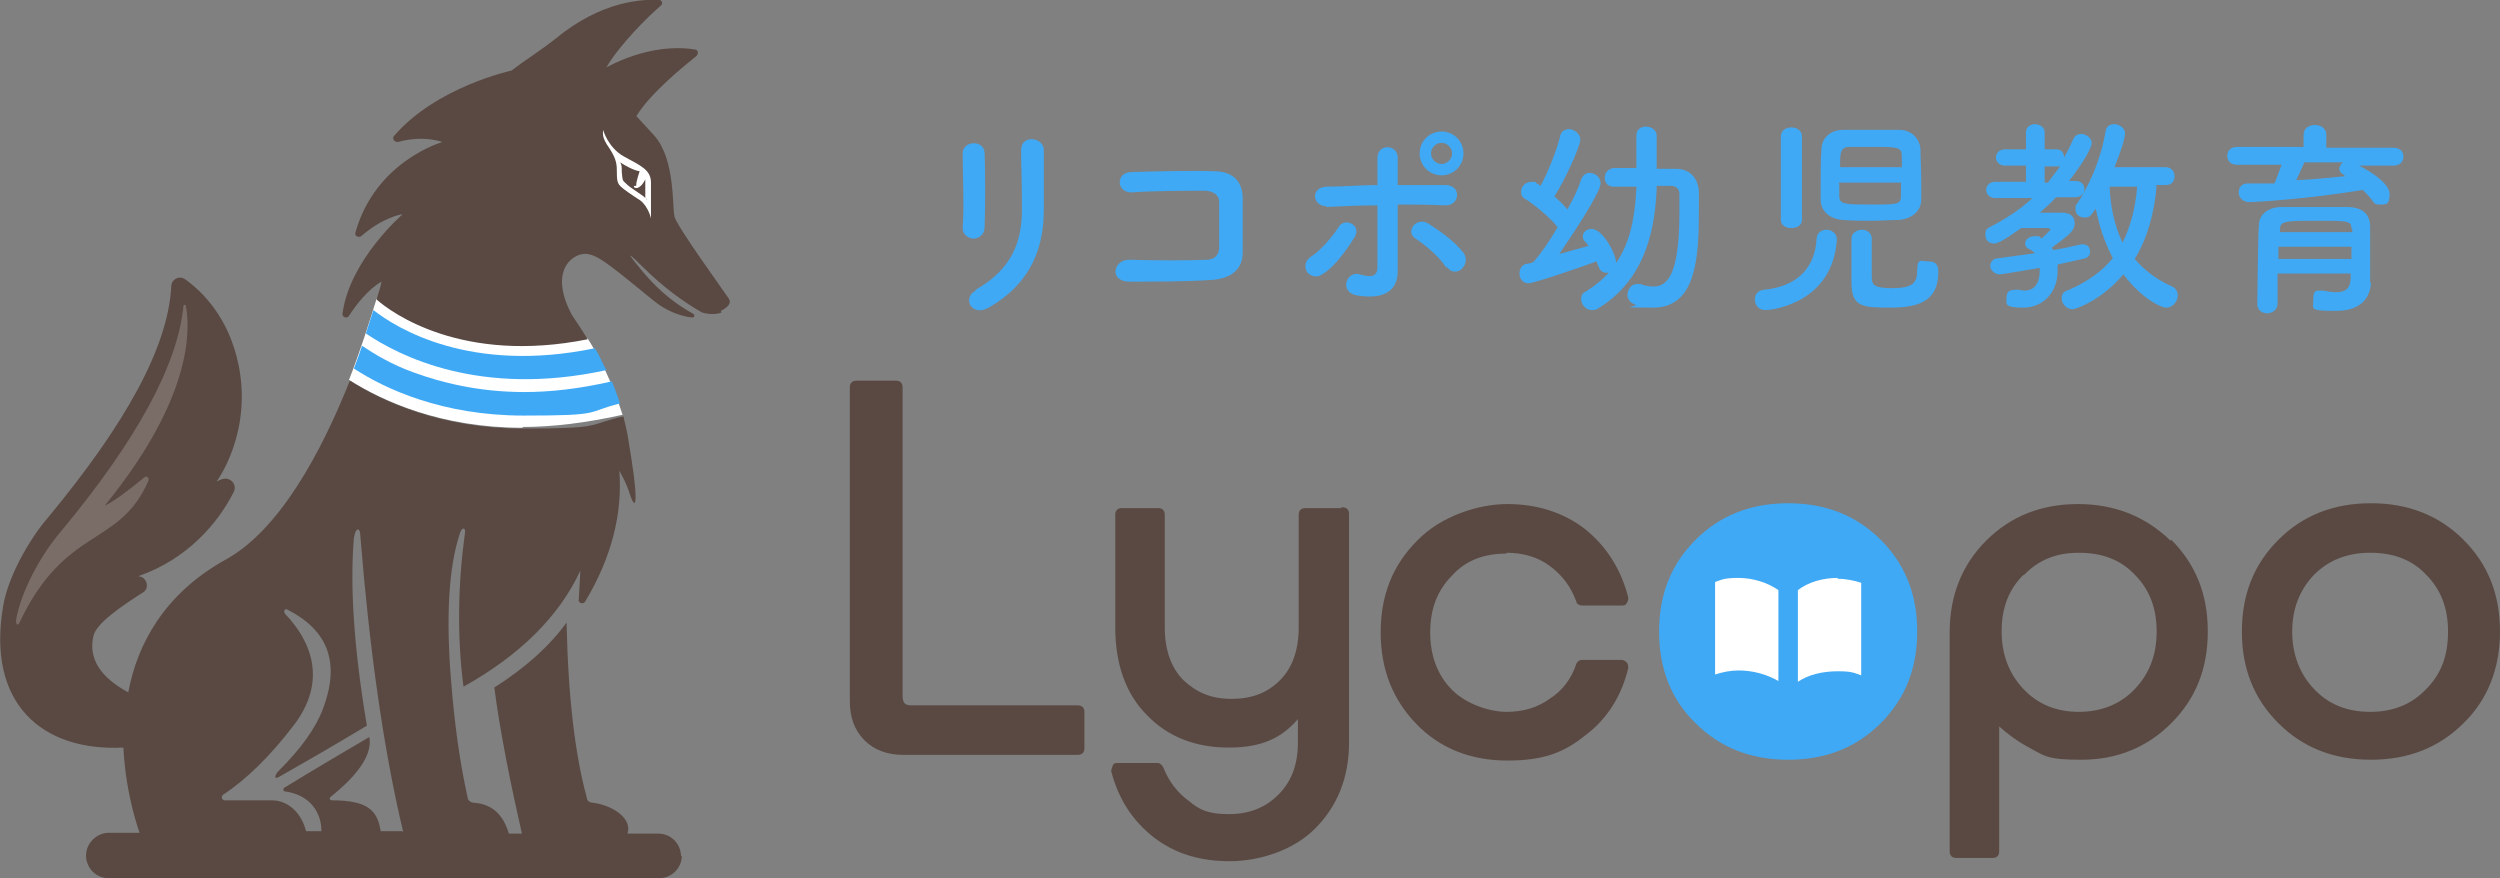 <?xml version="1.0" encoding="UTF-8"?>
<svg xmlns="http://www.w3.org/2000/svg" version="1.1" viewBox="0 0 308 108.2">
  <rect x="0" y="0" width="308" height="108.2" fill="#808080" stroke="none"/>
  <defs>
    <style>
      .cls-1, .cls-2 {
        fill: #fff;
      }

      .cls-3 {
        fill: #3fa9f5;
      }

      .cls-4 {
        fill: #594942;
      }

      .cls-5, .cls-2 {
        isolation: isolate;
      }

      .cls-2 {
        opacity: .2;
      }
    </style>
  </defs>
  <!-- Generator: Adobe Illustrator 28.7.7, SVG Export Plug-In . SVG Version: 1.2.0 Build 194)  -->
  <g>
    <g id="_レイヤー_1" data-name="レイヤー_1">
      <path class="cls-1" d="M64.4,52.6c3.7,0,7.8-.5,12.3-1.5-1.3-4.1-2.9-7.2-4.3-9.4-15.5,3.1-24.2-3.3-26-4.9-.9,2.9-2,6.4-3.4,10,4.1,2.6,11.3,5.9,21.4,5.9h0Z"/>
      <path class="cls-4" d="M88.9,38.5c-.7.3-1.8.2-2.4,0-1.8-1-4.6-2.9-7.4-5.7s-.8-.4.2.8c1.2,1.4,3.1,3.4,6,5,.4.2.3.6-.2.5-1.4-.2-3-.8-4.5-2-4.7-3.8-6.7-5.6-8.2-5.8-1.4-.3-5,1.6-2,7.4.3.5,1.1,1.6,2,3.1-15.5,3.1-24.2-3.3-26-4.9.2-.8.5-1.5.6-2.2-1.6.9-3.1,2.8-4,4.2-.2.4-.9.2-.8-.3.9-6.6,7.4-12.2,7.4-12.2-.3,0-2.6.5-5.1,2.7-.3.2-.9,0-.7-.5,2.5-8.8,10.7-11.1,10.7-11.1,0,0-2.3-.9-5.5,0-.4,0-.7-.4-.5-.7,5.2-6.1,14.5-8.1,14.5-8.1h0c1.7-1.3,3.5-2.4,5.4-3.9C74.2,0,79.3-.1,81.2,0c.4,0,.5.5.2.7-1.5,1.3-4.9,4.6-6.7,7.6,5.1-2.7,9.2-2.5,10.9-2.2.4,0,.5.5.2.8-1.6,1.3-5.6,4.5-7.4,7.4.8.9,1.5,1.6,2.2,2.4,2.6,2.9,2.2,8.7,2.5,10,.3,1.2,6.1,9.2,6.7,10.1.3.5,0,1-1,1.5h0ZM84,105.4c0,1.6-1.3,2.8-2.8,2.8H13.4c-1.6,0-2.8-1.3-2.8-2.8s1.3-2.8,2.8-2.8h3.8s-1.7-4.5-2-10.5c-10,.5-16.9-5.4-14.8-17.5.6-3.5,3.1-8,5.4-10.7,9.8-11.8,14.9-21.2,15.3-28.6,0-.9,1-1.4,1.7-.9,2.1,1.5,5.4,4.7,6.6,10.6,1.7,8.4-2.7,14.3-2.7,14.3.2,0,.3-.2.5-.2,1-.5,2.1.5,1.6,1.5-1.9,3.8-5.7,8.3-11.8,10.4h0c1.1,0,1.5,1.5.6,2-2.5,1.6-5.8,3.8-6.1,5.4-.6,2.7.8,5,4.3,6.9,1.1-5.9,4.4-12.1,11.9-16.3,6.7-3.6,11.9-13.3,15.4-22.1,4.1,2.6,11.3,5.9,21.4,5.9s7.8-.5,12.3-1.5c.2.9.5,2,.6,2.8.6,3.6.9,5.8.9,7.1,0,1.2-.3.9-.7-.3-.4-1.4-1.3-2.9-1.3-2.9.4,5.2-.9,10.6-4.2,16.1-.2.4-.9.2-.8-.2l.2-3.6c-2.6,5.6-7.4,10.4-14.4,14.3-.8-6.2-.7-12.5.2-19.1,0-.6-.5-.5-.7.4-1.3,4-1.7,10.1-1,18.3.4,4.9,1,9.5,2,14,0,.4.4.7.8.7,2.8.2,3.8,2.2,4.3,3.8h1.6c-1.3-5.7-2.7-12.5-3.4-18,3.8-2.4,6.8-5.1,8.9-8,.2,9.5,1.1,16.5,2.5,21.6,0,.4.4.6.8.6,2.7.4,4.8,2.1,4.2,3.8h3.8c1.6,0,2.8,1.3,2.8,2.8h0ZM49.7,102.6c-2.5-10.4-4.2-22.9-5.3-36.5,0-1.2-.6-1.2-.8.2-.5,5.9,0,13.6,1.6,23.1-4.3,2.6-8,4.7-10.8,6.3-.7.4-.6-.2,0-.8,2.7-2.7,4.5-5.2,5.4-7.6,2.1-5.6.7-9.6-4.4-12.2-.3-.2-.5.2-.3.5,4,4.2,4.8,9.1.9,14-2.7,3.5-5.6,6.4-8.5,8.3-.3.2-.2.7.2.7h5.8c2.1,0,3.7,1.7,4.2,3.8h1.9c0-2.4-1.5-4.5-4.5-4.9-.2,0-.3-.4,0-.5,4.1-2.5,7.5-4.5,10.4-6.2.4,2.1-1.3,4.6-4.8,7.4-.2.2,0,.4.2.4,4.5,0,5.6,1.3,6,3.8h2.7,0Z"/>
      <path class="cls-2" d="M2,76.3c.6-3.5,3.1-8,5.4-10.7,9.5-11.4,14.5-20.7,15.2-27.9,0-.2.3-.2.3,0,.5,2.7,1,11.1-10,24.6.9-.4,2.6-1.6,4.9-3.5.2-.2.6,0,.5.4-3.6,8.3-10.2,5.5-15.9,17.5-.2.5-.5.2-.4-.4h0Z"/>
      <path class="cls-1" d="M80.2,22.5c0-1.6-1.3-2.1-3.3-3.2s-2.6-3.3-2.6-3.3c0,.5-.2.9.8,2.3.9,1.4.9,2,.9,3.1,0,1.1.2,1.3.5,1.6s1.3,1,2.4,1.7c1,.8,1.3,2.2,1.3,2.2v-4.4h0ZM79.7,24.6c-.2-.2-.2-.2-.4-.4-.4-.3-.9-.6-1.3-.9-.5-.3-.9-.7-1.1-.9-.2-.2-.2-.2-.3-1.2v-.2c0-.4,0-.7-.2-1,.6.4,1.7,1,2.4,1.1,0,0-.5,1.5-.4,1.7,0,.2-.4,0-.3.2,0,.2.7.5,1.4-.9v2.4h.2Z"/>
      <g>
        <path class="cls-3" d="M75.3,47c-3.9.9-7.5,1.3-10.7,1.3-5.7,0-10.3-1.2-13.6-2.4-2.8-1-4.9-2.3-6.4-3.3h0c-.3.9-.6,1.8-1,2.8,3.8,2.5,10.9,5.8,20.9,5.8s7.5-.4,11.9-1.5c-.3-.9-.7-1.9-1-2.7Z"/>
        <path class="cls-3" d="M45.1,41.1c4,2.7,14,7.9,29.6,4.5-.5-.9-.9-1.9-1.4-2.7-15.4,3.2-24.5-2.5-27.3-4.7-.3.9-.6,1.9-.9,2.8h0Z"/>
      </g>
      <g>
        <path class="cls-4" d="M133.6,87.7v4.5c0,.5-.3.8-.8.8h-21.5c-2,0-3.6-.6-4.8-1.8s-1.8-2.8-1.8-4.8v-38.7c0-.5.3-.8.8-.8h4.9c.5,0,.8.3.8.8v38c0,1,.4,1.2,1.1,1.2h20.5c.5,0,.8.3.8.8h0ZM165.3,62.6h-4.5c-.5,0-.8.3-.8.8v13.9c0,2.8-.8,5-2.3,6.5-1.6,1.6-3.5,2.3-6,2.3s-4.3-.8-5.9-2.3c-1.5-1.5-2.3-3.7-2.3-6.5v-13.9c0-.5-.3-.8-.8-.8h-4.5c-.5,0-.8.3-.8.8v13.9c0,4.5,1.3,8.2,3.9,10.8,2.6,2.7,6,4,10.1,4s6.5-1.2,8.5-3.5v2.9c0,2.7-.8,4.8-2.4,6.4-1.6,1.6-3.6,2.4-6.1,2.4s-3.6-.5-4.9-1.6c-1.4-1-2.5-2.4-3.2-4.2-.2-.3-.4-.5-.7-.5h-4.9c-.2,0-.5,0-.6.3s-.2.5-.2.7c.9,3.5,2.7,6.2,5.3,8.2s5.7,2.9,9.3,2.9,7.8-1.3,10.5-4c2.7-2.7,4.2-6.2,4.2-10.6v-28.2c0-.5-.3-.8-.8-.8h-.2ZM185.6,68.1c2,0,3.8.5,5.3,1.6,1.5,1.1,2.6,2.5,3.3,4.4,0,.3.4.5.7.5h4.9c.2,0,.5,0,.6-.3.2-.2.2-.5.2-.7-.9-3.5-2.7-6.3-5.3-8.4-2.7-2.1-6-3.1-9.6-3.1s-8.2,1.5-11.1,4.5c-3,3-4.5,6.7-4.5,11.3s1.5,8.3,4.4,11.3c2.9,3,6.7,4.5,11.2,4.5s7-1,9.6-3.1c2.7-2,4.5-4.9,5.3-8.3,0-.2,0-.5-.2-.7-.2-.2-.4-.3-.6-.3h-4.9c-.3,0-.6.2-.7.5-.6,1.8-1.7,3.3-3.3,4.3-1.5,1.1-3.3,1.6-5.3,1.6s-4.9-.9-6.7-2.7-2.7-4.2-2.7-7.1.9-5.2,2.7-7c1.7-1.9,4-2.7,6.7-2.7h0ZM267.5,66.5c3,3,4.5,6.7,4.5,11.3s-1.5,8.3-4.5,11.3c-3,3-6.7,4.5-11.1,4.5s-4.5-.5-6.6-1.6c-1.3-.7-2.5-1.6-3.5-2.5v15.4c0,.5-.3.8-.8.8h-4.5c-.5,0-.8-.3-.8-.8v-27c0-4.5,1.5-8.3,4.5-11.3,3-3,6.8-4.5,11.3-4.5s8.3,1.5,11.4,4.5h0ZM249.3,70.8c-1.9,1.9-2.7,4.2-2.7,7s.9,5.2,2.7,7.1c1.8,1.9,4.1,2.8,6.8,2.8s5.1-.9,6.9-2.8,2.7-4.2,2.7-7.1-.9-5.2-2.7-7c-1.8-1.9-4.1-2.7-6.9-2.7s-5,.9-6.8,2.8h0ZM308,77.8c0,4.5-1.5,8.4-4.5,11.3-3,3-6.8,4.5-11.4,4.5s-8.4-1.5-11.4-4.5c-3-3-4.5-6.7-4.5-11.3s1.5-8.3,4.5-11.3c3-3,6.8-4.5,11.4-4.5s8.4,1.5,11.4,4.5c3,3,4.5,6.7,4.5,11.3ZM298.9,84.9c1.9-1.9,2.7-4.2,2.7-7.1s-.9-5.2-2.7-7c-1.8-1.9-4.1-2.7-6.9-2.7s-5.1.9-6.9,2.7c-1.8,1.9-2.7,4.2-2.7,7s.9,5.2,2.7,7.1h0c1.8,1.9,4.1,2.8,6.9,2.8s5.1-.9,6.9-2.8Z"/>
        <path class="cls-3" d="M231.7,66.5c-3-3-6.8-4.5-11.4-4.5s-8.4,1.5-11.4,4.5c-3,3-4.5,6.7-4.5,11.3s1.5,8.4,4.5,11.3c3,3,6.8,4.5,11.4,4.5s8.4-1.5,11.4-4.5c3-3,4.5-6.7,4.5-11.3s-1.5-8.3-4.5-11.3Z"/>
        <g>
          <path class="cls-1" d="M219.1,72.7c-1.3-.9-3.1-1.5-4.9-1.5s-2,.2-2.9.5v11.4c.9-.3,1.9-.5,2.9-.5,1.8,0,3.5.5,4.9,1.3v-11.3h0Z"/>
          <path class="cls-1" d="M226.4,71.2c-1.8,0-3.6.5-4.9,1.5v11.3c1.3-.9,3.1-1.3,4.9-1.3s2,.2,2.9.5v-11.4c-.9-.3-2-.5-2.9-.5h0Z"/>
        </g>
      </g>
      <g class="cls-5">
        <g class="cls-5">
          <path class="cls-3" d="M120,29.4c-.7,0-1.4-.5-1.4-1.3.2-2.6,0-6.7,0-9.2,0-1.6,2.6-1.7,2.7-.1.1,2.3.1,6.8,0,9.2,0,.9-.7,1.4-1.4,1.4ZM120.2,35.7c4.6-2.6,5.7-6.1,5.7-9.9s-.1-5.3-.1-7.3,2.8-1.6,2.8,0c0,2.2,0,5.1,0,7.3,0,4.5-1.4,9-6.8,12.1-2.1,1.2-3.3-1.2-1.6-2.1Z"/>
          <path class="cls-3" d="M149,34.5c-2.8.2-7.1.2-9.8.2s-2-2.8,0-2.7c2.8.1,7.5.1,9.5,0,.8,0,1.5-.5,1.5-1.5,0-1.6,0-4.2,0-5.6,0-.9-.7-1.3-1.6-1.4-2.3,0-6.4,0-9.1.2-2,.1-2.1-2.5-.1-2.5,2.9-.1,7.6-.2,10.2-.1,2.6,0,3.5,1.6,3.5,3.3s0,4.4,0,6.7c0,2.5-2,3.3-4,3.4Z"/>
          <path class="cls-3" d="M161.1,33.6c-.4-.5-.4-1.4.3-1.9,1.3-.8,2.8-2.6,3.5-3.7.7-1.3,2.9-.3,2,1.2-.7,1.1-2.3,3.6-4,4.6-.7.5-1.5.2-1.9-.3ZM163.4,25.4c-1.7,0-2-2.3,0-2.4,2.1,0,4.2-.2,6.3-.2,0-1.4,0-2.6,0-3.3,0-1.9,2.5-1.7,2.5-.1,0,.8,0,2,0,3.4,2,0,4,0,5.9,0,2,0,1.8,2.6-.1,2.5-1.9-.1-3.9-.1-5.8-.1,0,2.1,0,4.4,0,6.2,0,.8,0,1.3,0,2,0,2.1-1.3,3.6-5,3-2.3-.4-1.3-3.1.3-2.6,1.1.3,2.2.5,2.2-.9,0-1.9,0-4.8,0-7.6-2.1,0-4.2.1-6.3.2ZM178.2,33c-.8-1.3-2.7-2.9-3.8-3.6-1.3-.8,0-2.7,1.5-1.9,1.1.7,3.4,2.2,4.5,3.8.4.7.1,1.5-.4,1.9-.5.4-1.3.4-1.7-.3ZM177.6,21.6c-1.5,0-2.7-1.2-2.7-2.7s1.2-2.7,2.7-2.7,2.7,1.2,2.7,2.7-1.2,2.7-2.7,2.7ZM177.6,17.6c-.7,0-1.3.6-1.3,1.3s.6,1.3,1.3,1.3,1.3-.6,1.3-1.3-.6-1.3-1.3-1.3Z"/>
          <path class="cls-3" d="M204.1,23v.4c-.3,6-1.9,11.3-7.2,14.6-.3.2-.5.2-.8.2-.7,0-1.3-.7-1.3-1.3s.2-.8.6-1c1.1-.7,2.1-1.5,2.8-2.3-.1,0-.2,0-.3,0-.7,0-.9-.5-1.2-1.4-1.9.7-7.7,2.7-8.4,2.7s-1.1-.6-1.1-1.2.3-1.1.9-1.2c.2,0,.5-.1.8-.2.9-1,2-2.6,3-4.3-.9-1.2-2.9-2.8-4-3.5-.4-.2-.5-.5-.5-.9,0-.6.5-1.2,1.3-1.2s.4,0,.6.2c.2,0,.3.2.5.3.8-1.5,2-4.3,2.4-6.1.1-.6.6-.9,1.1-.9s1.4.5,1.4,1.3-1.9,5-3.2,7c.6.5,1.1,1,1.6,1.6.8-1.4,1.4-2.7,1.7-3.7.2-.5.6-.8,1-.8.7,0,1.4.5,1.4,1.3,0,1-3.1,5.8-5.1,8.7,1.4-.4,2.8-.8,3.6-1-.1-.2-.3-.4-.4-.5-.2-.2-.3-.4-.3-.7,0-.5.5-.9,1.1-.9,1.3,0,3,3,3,4.2,1.8-2.6,2.3-5.7,2.5-9.1v-.3c-.9,0-1.9,0-2.8,0h0c-.7,0-1.1-.5-1.1-1.1s.4-1.1,1.1-1.2c.9,0,1.9,0,2.8,0v-1.2c0-1,0-2,0-2.8h0c0-.8.6-1.1,1.2-1.1s1.3.4,1.3,1.1c0,.6,0,1.3,0,2s0,1.4,0,2.1c.8,0,1.6,0,2.4,0,1.7,0,2.8,1.2,2.8,3,0,.6,0,1.4,0,2.2,0,5.6-.3,11.9-5.6,11.9s-1.5-.1-2.3-.4c-.6-.2-.9-.7-.9-1.2s.4-1.3,1.1-1.3.3,0,.5,0c.5.2,1.1.3,1.6.3,1.5,0,3.2-1,3.2-9s0-1.8,0-2.4c0-.7-.5-1-1-1h-1.8Z"/>
          <path class="cls-3" d="M217.5,38.2c-.9,0-1.3-.7-1.3-1.3s.3-1.1,1.1-1.2c4.3-.4,6.3-2.9,6.5-6.2,0-.8.6-1.2,1.2-1.2s1.3.4,1.3,1.2h0c-.5,7.8-7.9,8.7-8.8,8.7ZM219.4,16.8c0-.7.6-1.1,1.3-1.1s1.3.4,1.3,1.1v10.3c0,.7-.7,1-1.3,1s-1.3-.3-1.3-1v-10.3ZM230.6,16c1.2,0,2.4,0,3.4,0,1.6,0,2.5,1.2,2.6,2.3,0,1.1.1,2.6.1,4s0,1.7,0,2.3c0,1.4-1.2,2.4-2.8,2.5-1,0-2.2.1-3.3.1s-2.4,0-3.5-.1c-1.7-.1-2.8-1.1-2.8-2.5,0-.4,0-.8,0-1.3,0-1.6,0-3.7.1-4.9,0-1.2.9-2.4,2.7-2.4,1,0,2.3,0,3.5,0ZM226.6,22.6c0,.7,0,1.3,0,1.6,0,1,.8,1,4,1s3.6,0,3.6-1.1c0-.3,0-.9,0-1.6h-7.7ZM234.3,20.6c0-.6,0-1.1,0-1.4,0-1.1-.5-1.1-3.8-1.1s-1.9,0-2.6,0c-1.2,0-1.2.7-1.2,2.5h7.7ZM229.4,28.3c.6,0,1.2.4,1.2,1.1s0,3.2,0,4.4,0,1.7,2.5,1.7,3.1-.6,3.1-2.2.6-1.1,1.2-1.1,1.4,0,1.4,1.3c0,3.6-2.4,4.4-5.9,4.4s-4.8-.1-4.8-3.1,0-4.5,0-5.4c0-.7.7-1.1,1.3-1.1Z"/>
          <path class="cls-3" d="M251.5,29.4c0,0,1.1-1,1.1-1.1,0,0-.1-.2-.2-.2-1.2,0-2.3,0-3.4,0-.2.1-2.5,1.9-3.3,1.9s-1.1-.5-1.1-1.1.2-.8.7-1c1.9-1,3.6-2.1,5.1-3.5h-4.6c-.7,0-1.1-.5-1.1-1s.4-1,1.1-1h3.8v-2h-2.6c-.7,0-1.1-.5-1.1-1s.4-1,1.1-1h2.6v-2.1c0-.7.6-1,1.1-1s1.2.3,1.2,1v2.1s1.5,0,1.5,0c.6,0,.9.5.9,1,.4-.7.8-1.5,1.1-2.2.2-.5.6-.7,1-.7.6,0,1.3.5,1.3,1.1s-1,2.4-2.8,4.7h.8c.8,0,1.1.5,1.1,1s-.4,1-1.1,1h-2.4c-.6.7-1.3,1.3-2,1.9.9,0,1.8,0,2.7,0,1.2,0,1.6.6,1.6,1.3,0,.9-.6,1.4-2.8,3,0,.1.1.2.2.3,1.3-.2,2.5-.5,3.4-.7,0,0,.2,0,.2,0,.6,0,.9.4.9.9s-.3.8-.9.9c-.8.2-1.9.4-3.1.7,0,.3,0,.5,0,.8,0,2.6-1.8,4.5-4.2,4.5s-2.1-.4-2.1-1.2.4-1,1.1-1,.2,0,.3,0c.3,0,.5.1.8.1,1.2,0,1.9-.8,1.9-2.6v-.2c-1.2.2-4.5.8-5,.8s-1.1-.5-1.1-1,.3-1,1.1-1c1.4-.2,2.9-.4,4.4-.6-.2-.2-.4-.4-.7-.5-.4-.2-.5-.4-.5-.7,0-.5.5-.9,1.2-.9s.5,0,.7.2h.1ZM252.3,22.5c.5-.7,1-1.3,1.5-2-.1,0-.2,0-.4,0h-1.5v2h.5ZM265.7,22.9c-.3,3.3-1.1,6.4-2.7,9,1.1,1.3,2.6,2.5,4.6,3.4.5.2.7.7.7,1.1,0,.7-.6,1.5-1.4,1.5s-3.2-1.3-5.3-4.1c-2.5,3-5.7,4.3-6.3,4.3s-1.3-.6-1.3-1.3.3-.9.9-1.1c2.3-1,4.1-2.3,5.4-3.9-1-1.9-1.7-4-2.1-6.1-.7,1-.8,1.1-1.4,1.1s-1.1-.4-1.1-1,0-.4.2-.7c1.4-2.1,2.9-5.3,3.5-8.9.1-.7.6-.9,1.1-.9s1.3.4,1.3,1.1-.6,2.5-1.3,4.2h6.3c.7,0,1.1.5,1.1,1.1s-.3,1.1-1.1,1.1h-1.3ZM259.9,22.9c.1,2.6.6,4.9,1.6,7,1-2,1.6-4.4,1.8-6.9h-3.4Z"/>
          <path class="cls-3" d="M290,20.1c1.6.7,4.4,2.4,4.4,3.8s-.5,1.3-1.2,1.3-.7-.2-1-.6c-.3-.4-.7-.8-1.1-1.2-6.6,1.1-13.2,1.5-14,1.5s-1.3-.6-1.3-1.2.4-1.1,1.1-1.1,2.2,0,3.3,0c.3-.6.6-1.6.9-2.3h-5.5c-.8,0-1.2-.5-1.2-1.1s.4-1.1,1.2-1.1h8.2c0,0,0-1.5,0-1.5,0-.8.7-1.2,1.4-1.2s1.4.4,1.4,1.2v1.6h8.3c.8,0,1.2.5,1.2,1.1s-.4,1.1-1.2,1.1h-4.7ZM292.1,34.7h0c0,1.6-.9,3.6-4.3,3.6s-2.8-.2-2.8-1.4.3-1.1,1-1.1.1,0,.2,0c.5.1,1.1.2,1.6.2,1,0,1.7-.3,1.8-1.6,0-.2,0-.4,0-.7h-9v3.7c0,.8-.7,1.2-1.3,1.2s-1.2-.4-1.2-1.1.1-9.4.2-9.8c0-1,.8-2.2,2.9-2.2,1.2,0,2.8,0,4.3,0s2.5,0,3.6,0c2.1,0,2.8,1,2.9,2.2,0,1.2,0,3.5,0,4.5v2.7ZM289.7,30.4h-9c0,.5,0,1,0,1.5h9v-1.5ZM289.7,28.2c0-1-.4-1-4.2-1s-4.6,0-4.6,1v.4h8.9v-.4ZM283.9,20c-.2.5-.7,1.5-1,2.2,2.1-.1,4.1-.3,6.1-.5-.1,0-.2-.1-.3-.2-.4-.2-.5-.5-.5-.7s.2-.7.5-.8h-4.8Z"/>
        </g>
      </g>
    </g>
  </g>
</svg>